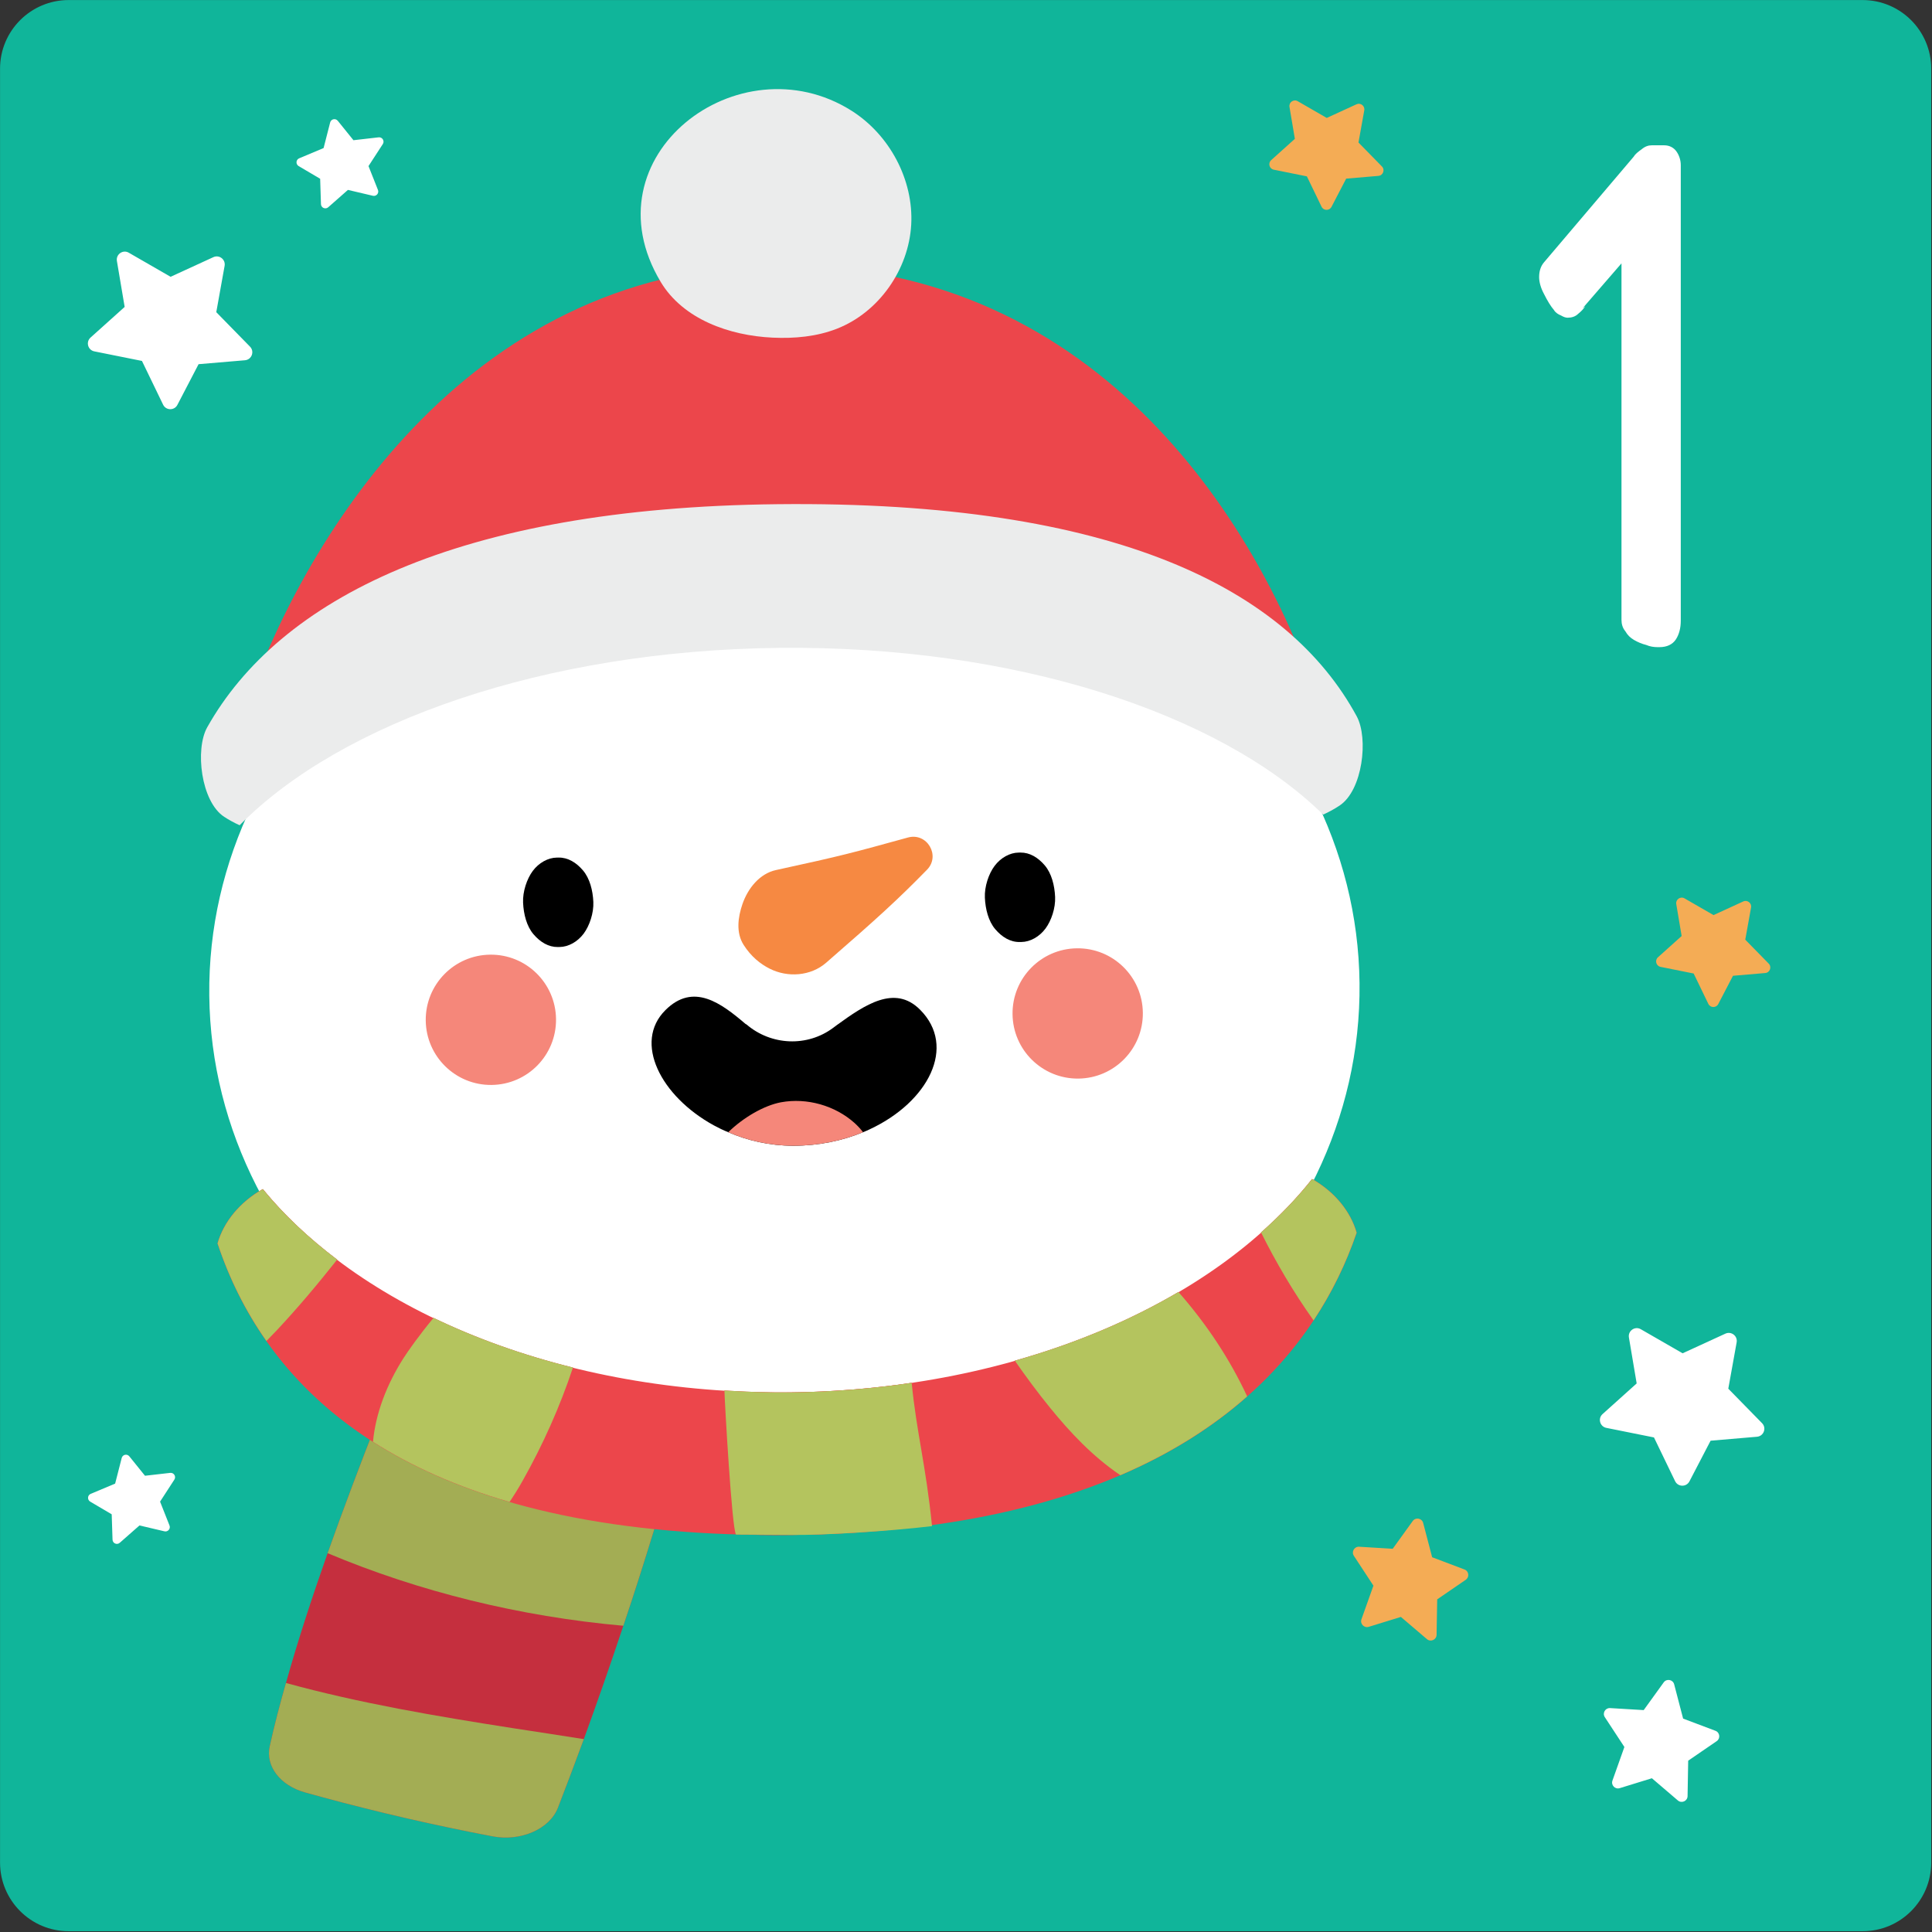 <svg clip-rule="evenodd" fill-rule="evenodd" stroke-linejoin="round" stroke-miterlimit="2" viewBox="0 0 321 321" xmlns="http://www.w3.org/2000/svg"><rect x="0" y="0" width="321" height="321" fill="#333333" stroke="none"/><g fill-rule="nonzero" transform="matrix(3.801 0 0 3.801 -93.915 -92.166)"><path d="m27.71 24.25h78.415c1.657 0 3 1.344 3 3v78.415c0 1.657-1.343 3-3 3h-78.415c-1.657 0-3-1.343-3-3v-78.415c0-1.656 1.343-3 3-3z" fill="#10b59a"/><path d="m84.136 67.225c.128 11.847-11.024 21.572-24.908 21.722-13.885.151-25.245-9.331-25.372-21.178-.129-11.846 11.023-21.571 24.907-21.722 13.885-.15 25.245 9.332 25.373 21.178z" fill="#fff"/><path d="m49.013 68.794c.017 1.573-1.243 2.862-2.817 2.879-1.572.017-2.861-1.244-2.878-2.817s1.244-2.861 2.817-2.878c1.573-.018 2.861 1.244 2.878 2.816z" fill="#f5877a"/><path d="m74.664 68.517c.017 1.572-1.244 2.861-2.817 2.878s-2.862-1.244-2.879-2.817 1.244-2.861 2.817-2.878 2.862 1.244 2.879 2.817z" fill="#f5877a"/><path d="m49.127 61.734-.08.001c-.383.004-.784.226-1.051.583-.255.343-.445.901-.423 1.388.023.505.156 1.028.453 1.377.296.348.659.565 1.063.561l.081-.001c.383-.004.784-.227 1.051-.584.255-.342.445-.9.423-1.387-.023-.505-.156-1.028-.453-1.377-.296-.348-.658-.566-1.064-.561z"/><path d="m69.313 61.515-.081.001c-.382.004-.783.227-1.05.584-.256.342-.445.9-.423 1.387.023.505.156 1.028.453 1.377.296.348.658.566 1.063.561l.081-.001c.383-.004.783-.226 1.05-.584.256-.342.445-.9.423-1.386-.023-.506-.155-1.029-.452-1.378-.297-.348-.659-.565-1.064-.561z"/><path d="m58.626 62.28c2.953-.641 3.341-.755 5.771-1.423.833-.229 1.436.791.832 1.409-1.276 1.304-2.134 2.087-4.41 4.066-.673.585-1.679.659-2.474.255-.401-.203-.807-.526-1.132-1.037-.34-.534-.248-1.21-.052-1.78.238-.691.751-1.334 1.465-1.49z" fill="#f68942"/><path d="m62.721 73.614c-.092.044-.19.087-.288.125-.89.369-1.928.592-3.047.592-1.031 0-1.998-.223-2.845-.592-.218-.087-.43-.19-.63-.299-2.33-1.276-3.525-3.633-2.119-5.035 1.228-1.227 2.444-.304 3.514.609l.028.01c1.08.93 2.671 1 3.807.142l.146-.109c1.217-.88 2.531-1.787 3.639-.673 1.614 1.613.364 4.035-2.205 5.23z"/><path d="m62.433 73.739c-.89.369-1.928.592-3.047.592-1.031 0-1.998-.223-2.845-.592.657-.641 1.558-1.168 2.308-1.309 1.135-.206 2.357.141 3.215.907.13.12.261.255.369.402z" fill="#f5877a"/><path d="m54.251 87.91-.027.096c-.094.317-.181.633-.28.953-.218.747-.442 1.497-.672 2.248-.422 1.375-.856 2.74-1.317 4.106-.55 1.656-1.127 3.308-1.727 4.955-.37 1.002-.745 1.999-1.131 2.996-.364.941-1.634 1.488-2.867 1.252-2.523-.48-5.008-1.053-7.459-1.718-.245-.067-.49-.134-.734-.202-1.081-.303-1.737-1.149-1.536-2.027.2-.899.439-1.82.707-2.755.524-1.87 1.155-3.789 1.821-5.674.694-1.954 1.422-3.871 2.112-5.637l.016-.048c.055-.154.116-.308.177-.462l.852.127 11.962 1.774z" fill="#c52f3e"/><path d="m50.228 100.268c-.37 1.002-.745 1.999-1.131 2.996-.364.941-1.634 1.488-2.867 1.252-2.523-.48-5.008-1.053-7.459-1.718-.245-.067-.49-.134-.734-.202-1.081-.303-1.737-1.149-1.536-2.027.2-.899.439-1.82.707-2.755 3.225.888 6.572 1.452 9.923 1.976 1.035.159 2.062.314 3.097.478z" fill="#a3ad54"/><path d="m53.944 88.959c-.218.747-.442 1.497-.672 2.248-.422 1.375-.856 2.74-1.317 4.106-4.519-.402-8.932-1.492-12.926-3.173.694-1.954 1.422-3.871 2.112-5.637l.045.013c3.294.922 6.714 1.498 10.14 2.034.874.135 1.744.27 2.618.409z" fill="#a3ad54"/><path d="m82.061 75.786c-4.294 5.447-12.879 9.219-22.81 9.326-9.966.108-18.658-3.502-23.054-8.886-1.005.566-1.71 1.435-1.978 2.373 2.483 7.466 9.745 12.911 25.099 12.744 14.566-.157 22.128-5.719 24.689-13.211-.262-.927-.958-1.785-1.946-2.346z" fill="#ec464b"/><path d="m39.446 79.308c-1.245-.943-2.343-1.972-3.249-3.082-1.005.566-1.71 1.435-1.978 2.373.504 1.516 1.209 2.946 2.136 4.266.148-.148.293-.299.435-.449.944-1.006 1.816-2.049 2.656-3.108z" fill="#ec464b"/><path d="m39.446 79.308c-1.245-.943-2.343-1.972-3.249-3.082-1.005.566-1.71 1.435-1.978 2.373.504 1.516 1.209 2.946 2.136 4.266.148-.148.293-.299.435-.449.944-1.006 1.816-2.049 2.656-3.108z" fill="#b4c45e"/><path d="m49.753 84.026c-2.191-.543-4.237-1.276-6.095-2.171-.631.764-1.11 1.441-1.325 1.78-.719 1.133-1.204 2.385-1.321 3.637 1.672 1.068 3.65 1.957 5.97 2.629.201-.298.389-.602.562-.909.906-1.607 1.645-3.269 2.209-4.966z" fill="#ec464b"/><path d="m49.753 84.026c-2.191-.543-4.237-1.276-6.095-2.171-.631.764-1.11 1.441-1.325 1.78-.719 1.133-1.204 2.385-1.321 3.637 1.672 1.068 3.65 1.957 5.97 2.629.201-.298.389-.602.562-.909.906-1.607 1.645-3.269 2.209-4.966z" fill="#b4c45e"/><path d="m69.067 83.725c.486.697.994 1.386 1.539 2.056.873 1.073 1.845 2.115 3.074 2.951 2.188-.939 4.025-2.103 5.544-3.445-.748-1.612-1.76-3.148-3.004-4.564-2.107 1.24-4.517 2.259-7.153 3.002z" fill="#ec464b"/><path d="m69.067 83.725c.486.697.994 1.386 1.539 2.056.873 1.073 1.845 2.115 3.074 2.951 2.188-.939 4.025-2.103 5.544-3.445-.748-1.612-1.76-3.148-3.004-4.564-2.107 1.24-4.517 2.259-7.153 3.002z" fill="#b4c45e"/><path d="m64.56 84.693c-1.713.254-3.488.4-5.309.419-.974.011-1.931-.024-2.877-.083.013.524.038 1.047.081 1.57.111 1.351.327 2.716.981 3.97.138.265.302.523.483.774.459.005.925.006 1.399 0 1.6-.017 3.11-.103 4.544-.246.664-2.091.904-4.26.698-6.404z" fill="#ec464b"/><path d="m64.56 84.693c-1.713.254-3.488.4-5.309.419-.974.011-1.931-.024-2.877-.083.013.524.325 6.047.506 6.298.458.005 1.964.01 2.438.016 1.395.017 4.195-.157 6.131-.385-.267-2.661-.683-4.121-.889-6.265z" fill="#b4c45e"/><path d="m82.061 75.786c-.646.82-1.401 1.596-2.231 2.334.659 1.318 1.412 2.602 2.296 3.845.795-1.202 1.421-2.486 1.881-3.833-.262-.927-.958-1.785-1.946-2.346z" fill="#ec464b"/><path d="m82.061 75.786c-.646.82-1.401 1.596-2.231 2.334.659 1.318 1.412 2.602 2.296 3.845.795-1.202 1.421-2.486 1.881-3.833-.262-.927-.958-1.785-1.946-2.346z" fill="#b4c45e"/><path d="m37.242 57.487c4.045-5.131 12.134-8.685 21.489-8.786 9.39-.101 17.579 3.3 21.72 8.372.946-.533 1.611-1.352 1.863-2.236-2.338-7.033-9.256-19.156-23.722-18.999-13.722.149-20.771 12.381-23.184 19.439.247.874.903 1.682 1.834 2.21z" fill="#ec464b"/><path d="m35.183 60.321c4.446-4.508 13.32-7.642 23.576-7.753 10.292-.111 19.261 2.851 23.788 7.287.259-.117.499-.249.718-.395 1.009-.67 1.268-2.942.748-3.901-3.002-5.535-10.511-9.433-25.322-9.272-14.04.151-21.79 4.178-24.924 9.75-.542.962-.276 3.25.741 3.916.207.135.432.259.675.368z" fill="#ebecec"/><path d="m61.928 29.086c1.663 1.05 2.72 3.02 2.611 4.984-.11 1.964-1.414 3.828-3.245 4.546-.887.348-1.859.435-2.812.391-1.897-.088-3.917-.808-4.894-2.437-3.295-5.498 3.422-10.587 8.34-7.484z" fill="#ebecec"/><path d="m98.178 51.384c0 .312-.072.6-.216.816s-.384.336-.72.336h-.072c-.168 0-.336-.024-.504-.096-.192-.048-.36-.12-.528-.216s-.288-.216-.384-.384c-.12-.144-.168-.312-.168-.504v-15.576l-1.704 1.968.12-.096c-.072.12-.192.24-.312.336-.12.12-.288.168-.456.168-.072 0-.168-.024-.288-.096-.12-.048-.24-.12-.312-.24-.144-.168-.288-.408-.432-.696-.144-.264-.216-.528-.216-.744 0-.264.072-.48.216-.648l3.912-4.608c.072-.12.192-.216.36-.336.144-.12.288-.168.432-.168h.552c.216 0 .408.096.528.264s.192.384.192.6z" fill="#fff"/><path d="m97.93 88.993-.924-1.912-2.082-.418c-.282-.057-.38-.411-.165-.603l1.491-1.34-.339-2.008c-.049-.292.264-.509.52-.361l1.827 1.052 1.871-.859c.257-.117.541.102.491.381l-.365 2.026 1.475 1.506c.208.211.075.568-.22.594l-2.029.173-.925 1.778c-.133.255-.5.25-.626-.009z" fill="#fff"/><path d="m82.476 33.285-.642-1.328-1.446-.291c-.196-.039-.263-.285-.115-.418l1.036-.931-.235-1.394c-.035-.203.182-.354.361-.251l1.268.731 1.299-.596c.179-.082.375.07.341.264l-.253 1.407 1.024 1.045c.144.147.052.395-.153.413l-1.409.12-.642 1.235c-.093.177-.347.173-.434-.006z" fill="#f4ac55"/><path d="m99.383 68.13-.642-1.328-1.446-.29c-.196-.039-.263-.285-.115-.419l1.036-.93-.235-1.395c-.035-.203.183-.353.36-.251l1.269.731 1.3-.596c.178-.082.375.071.34.264l-.253 1.407 1.025 1.046c.144.147.052.395-.153.412l-1.409.12-.643 1.235c-.092.177-.347.174-.434-.006z" fill="#f4ac55"/><g fill="#fff"><path d="m31.837 41.936-.924-1.911-2.082-.418c-.283-.057-.38-.411-.165-.604l1.491-1.339-.339-2.008c-.049-.292.263-.51.519-.362l1.828 1.053 1.871-.859c.257-.117.54.102.49.381l-.364 2.025 1.475 1.507c.207.211.074.568-.22.594l-2.029.172-.926 1.779c-.132.255-.5.25-.625-.01z"/><path d="m95.191 102.081.522-1.469-.855-1.303c-.116-.177.019-.41.23-.397l1.469.088.875-1.212c.127-.176.402-.125.457.085l.391 1.498 1.414.534c.194.073.225.335.054.452l-1.246.854-.027 1.548c-.003.217-.258.332-.424.191l-1.136-.971-1.406.433c-.202.063-.389-.132-.318-.331z"/><path d="m28.674 89.547 1.067-.448.287-1.12c.039-.152.235-.194.333-.072l.685.849 1.102-.126c.161-.018.27.159.182.294l-.625.963.412 1.042c.057.143-.071.291-.22.256l-1.092-.257-.862.758c-.121.107-.311.025-.316-.136l-.036-1.109-.94-.554c-.135-.08-.122-.28.023-.34z"/><path d="m37.786 31.168 1.067-.448.287-1.12c.039-.152.235-.194.333-.072l.685.849 1.102-.126c.16-.018.269.159.182.294l-.626.963.413 1.042c.057.143-.071.291-.221.256l-1.091-.257-.862.759c-.121.106-.311.024-.317-.137l-.035-1.109-.94-.554c-.135-.08-.122-.28.023-.34z"/></g><path d="m84.22 95.029.523-1.469-.855-1.304c-.116-.176.019-.409.23-.397l1.468.089.875-1.213c.127-.176.402-.125.457.085l.392 1.498 1.413.535c.195.073.226.334.054.452l-1.246.854-.027 1.548c-.003.217-.258.332-.423.19l-1.137-.97-1.406.433c-.202.062-.389-.132-.318-.331z" fill="#f4ac55"/></g></svg>